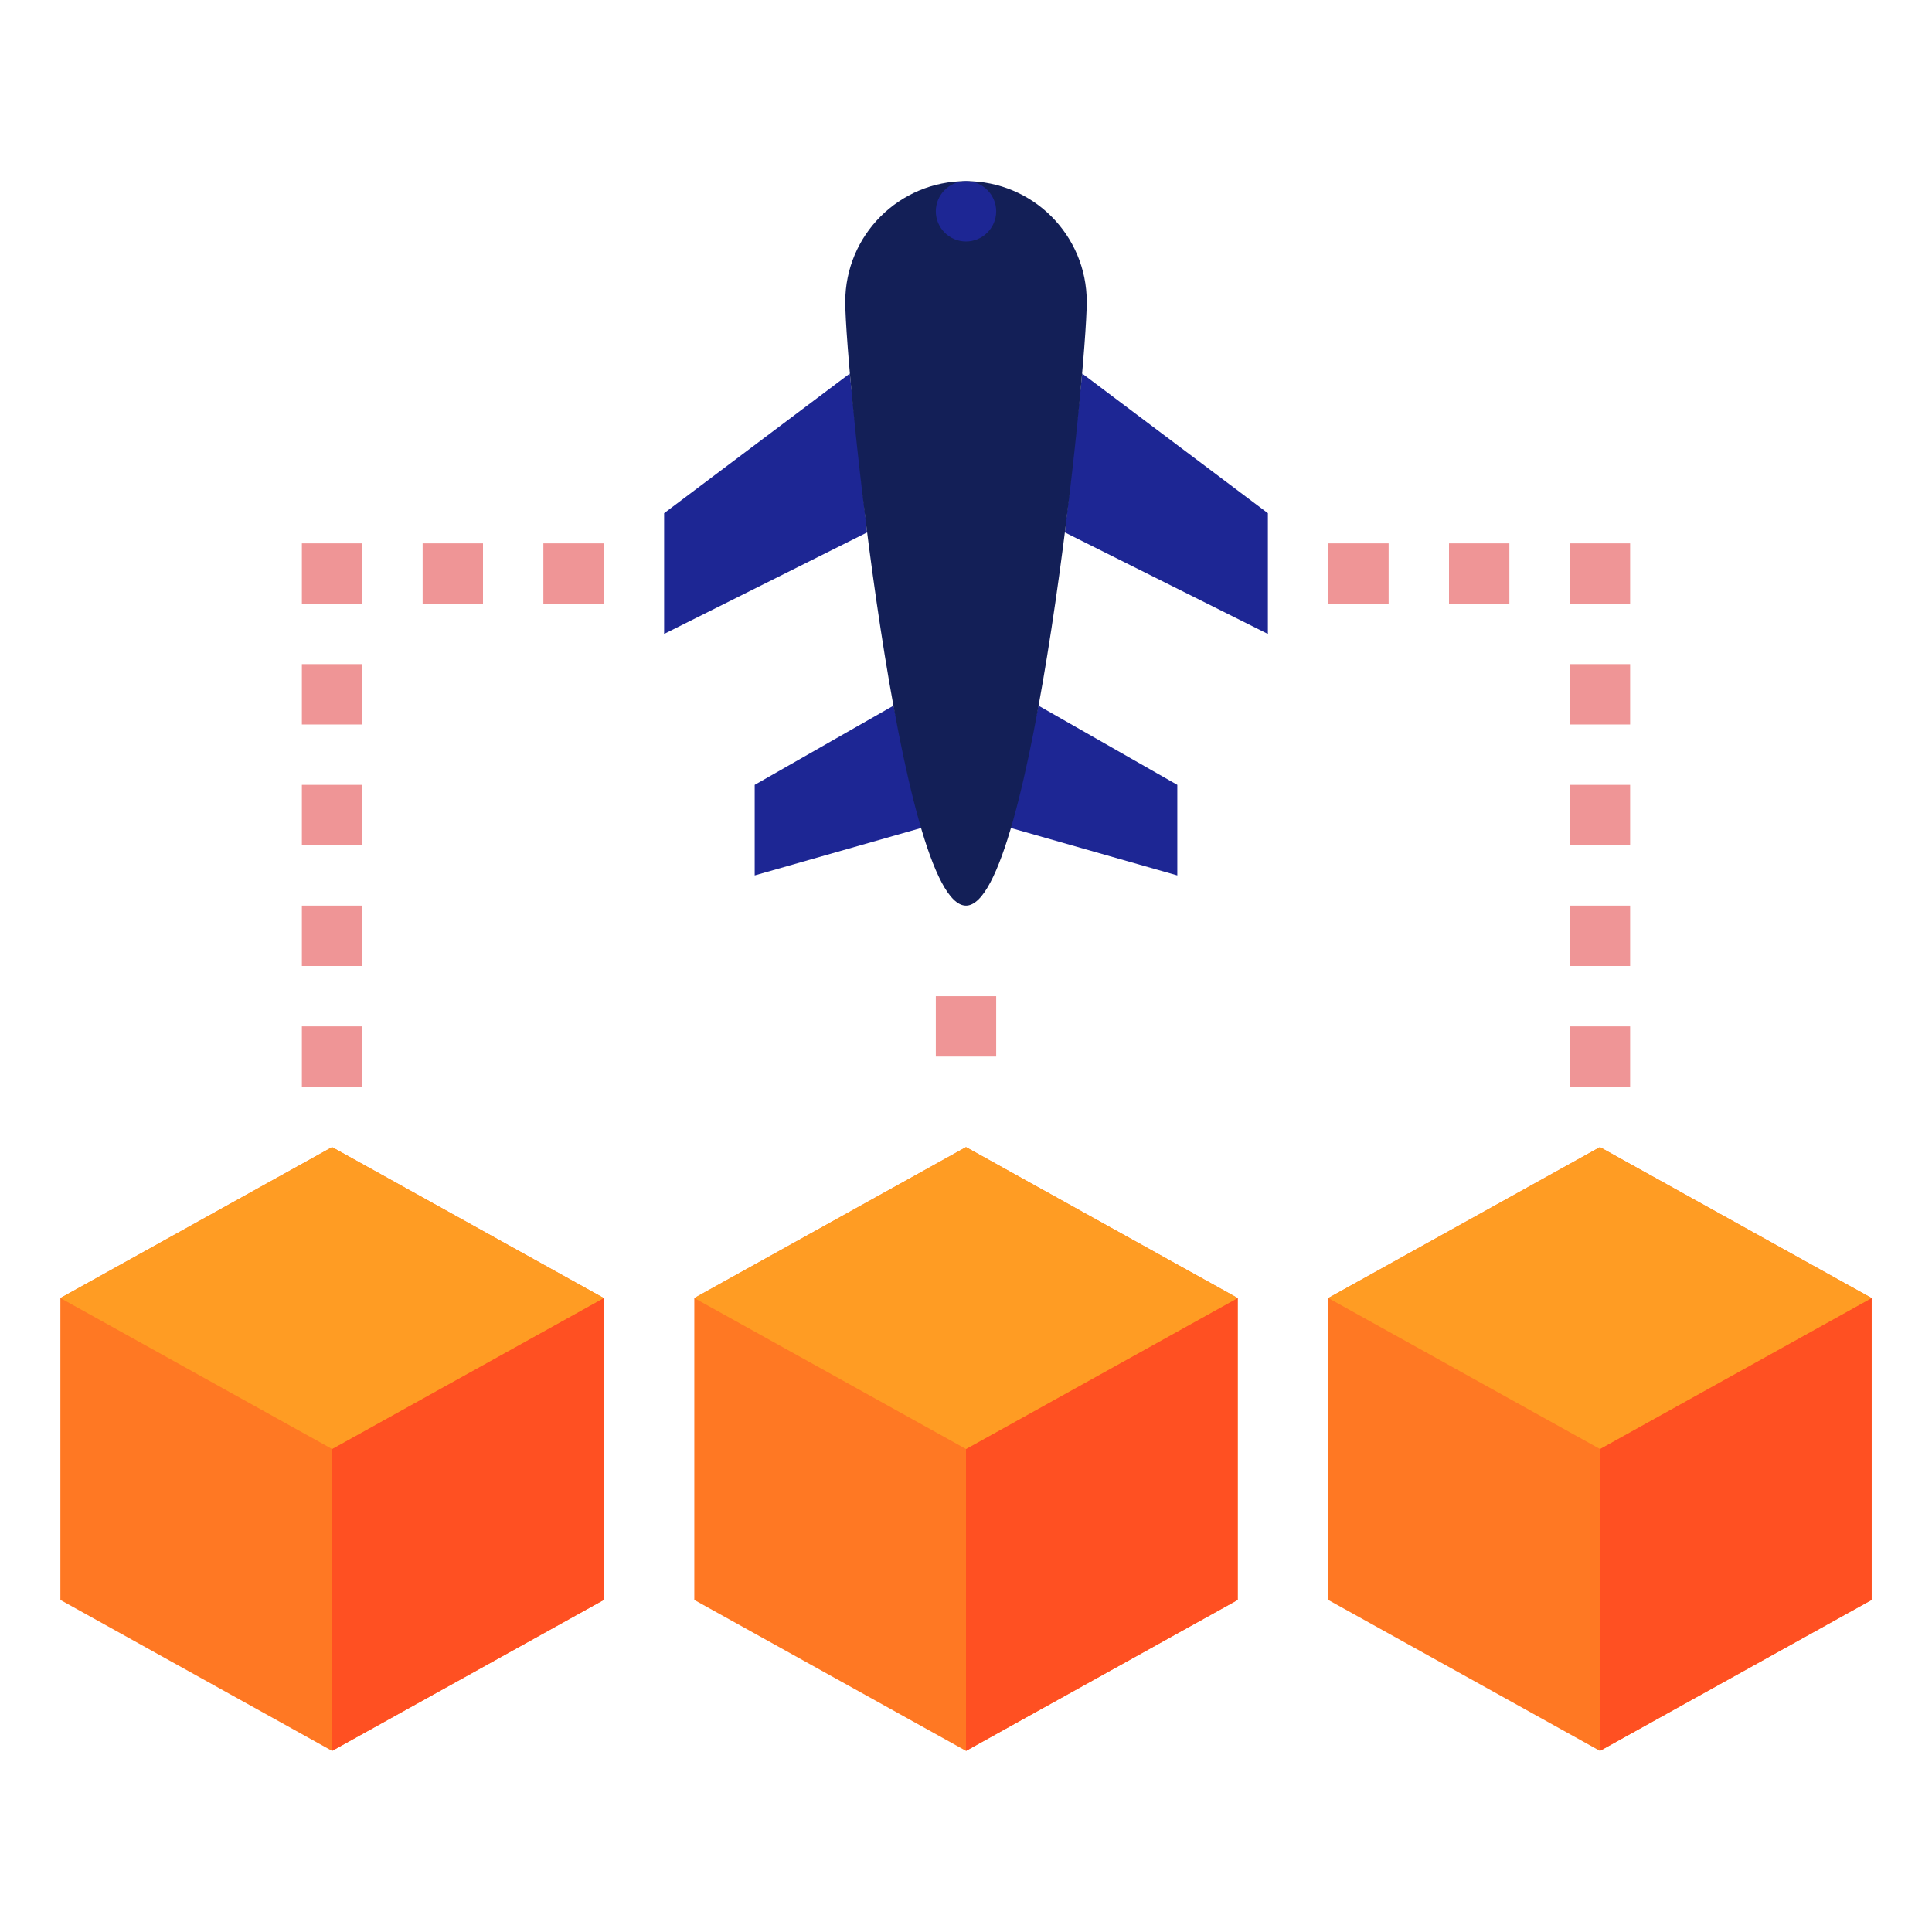 <?xml version="1.0" encoding="utf-8"?>
<!-- Generator: Adobe Illustrator 26.0.3, SVG Export Plug-In . SVG Version: 6.00 Build 0)  -->
<svg version="1.1" id="a" xmlns="http://www.w3.org/2000/svg" xmlns:xlink="http://www.w3.org/1999/xlink" x="0px" y="0px"
	 viewBox="0 0 512 512" style="enable-background:new 0 0 512 512;" xml:space="preserve">
<style type="text/css">
	.st0{fill:#1D2694;}
	.st1{fill:#EF9596;}
	.st2{fill:#FF7823;}
	.st3{fill:#FF5022;}
	.st4{fill:#FF9C23;}
	.st5{fill:#131F57;}
</style>
<path class="st0" d="M286.8,99l49.2,37v32l-53.8-26.9"/>
<path class="st0" d="M229.8,141.1L176,168v-32l49.2-37"/>
<path class="st0" d="M275.2,187l36.8,21v24l-44.2-12.6"/>
<path class="st0" d="M236.8,187L200,208v24l44.2-12.6"/>
<g>
	<path class="st1" d="M384,144h16v16h-16V144z"/>
	<path class="st1" d="M352,144h16v16h-16V144z"/>
	<path class="st1" d="M416,144h16v16h-16V144z"/>
	<path class="st1" d="M144,144h16v16h-16V144z"/>
	<path class="st1" d="M112,144h16v16h-16V144z"/>
	<path class="st1" d="M416,176h16v16h-16V176z"/>
	<path class="st1" d="M416,208h16v16h-16V208z"/>
	<path class="st1" d="M416,240h16v16h-16V240z"/>
	<path class="st1" d="M416,272h16v16h-16V272z"/>
	<path class="st1" d="M80,144h16v16H80V144z"/>
	<path class="st1" d="M80,176h16v16H80V176z"/>
	<path class="st1" d="M80,208h16v16H80V208z"/>
	<path class="st1" d="M80,240h16v16H80V240z"/>
	<path class="st1" d="M80,272h16v16H80V272z"/>
	<path class="st1" d="M248,264h16v16h-16V264z"/>
</g>
<path class="st2" d="M160,424v-80l-72-40l-72,40v80l72,40L160,424z"/>
<path class="st3" d="M160,344v80l-72,40v-80L160,344z"/>
<path class="st4" d="M160,344l-72,40l-72-40l72-40L160,344z"/>
<path class="st2" d="M328,424v-80l-72-40l-72,40v80l72,40L328,424z"/>
<path class="st3" d="M328,344v80l-72,40v-80L328,344z"/>
<path class="st4" d="M328,344l-72,40l-72-40l72-40L328,344z"/>
<path class="st2" d="M496,424v-80l-72-40l-72,40v80l72,40L496,424z"/>
<path class="st3" d="M496,344v80l-72,40v-80L496,344z"/>
<path class="st4" d="M496,344l-72,40l-72-40l72-40L496,344z"/>
<path class="st5" d="M288,80c0,17.7-14.3,160-32,160S224,97.7,224,80s14.3-32,32-32S288,62.3,288,80z"/>
<path class="st0" d="M256,48L256,48c4.4,0,8,3.6,8,8l0,0c0,4.4-3.6,8-8,8l0,0c-4.4,0-8-3.6-8-8l0,0C248,51.6,251.6,48,256,48z"/>
</svg>
